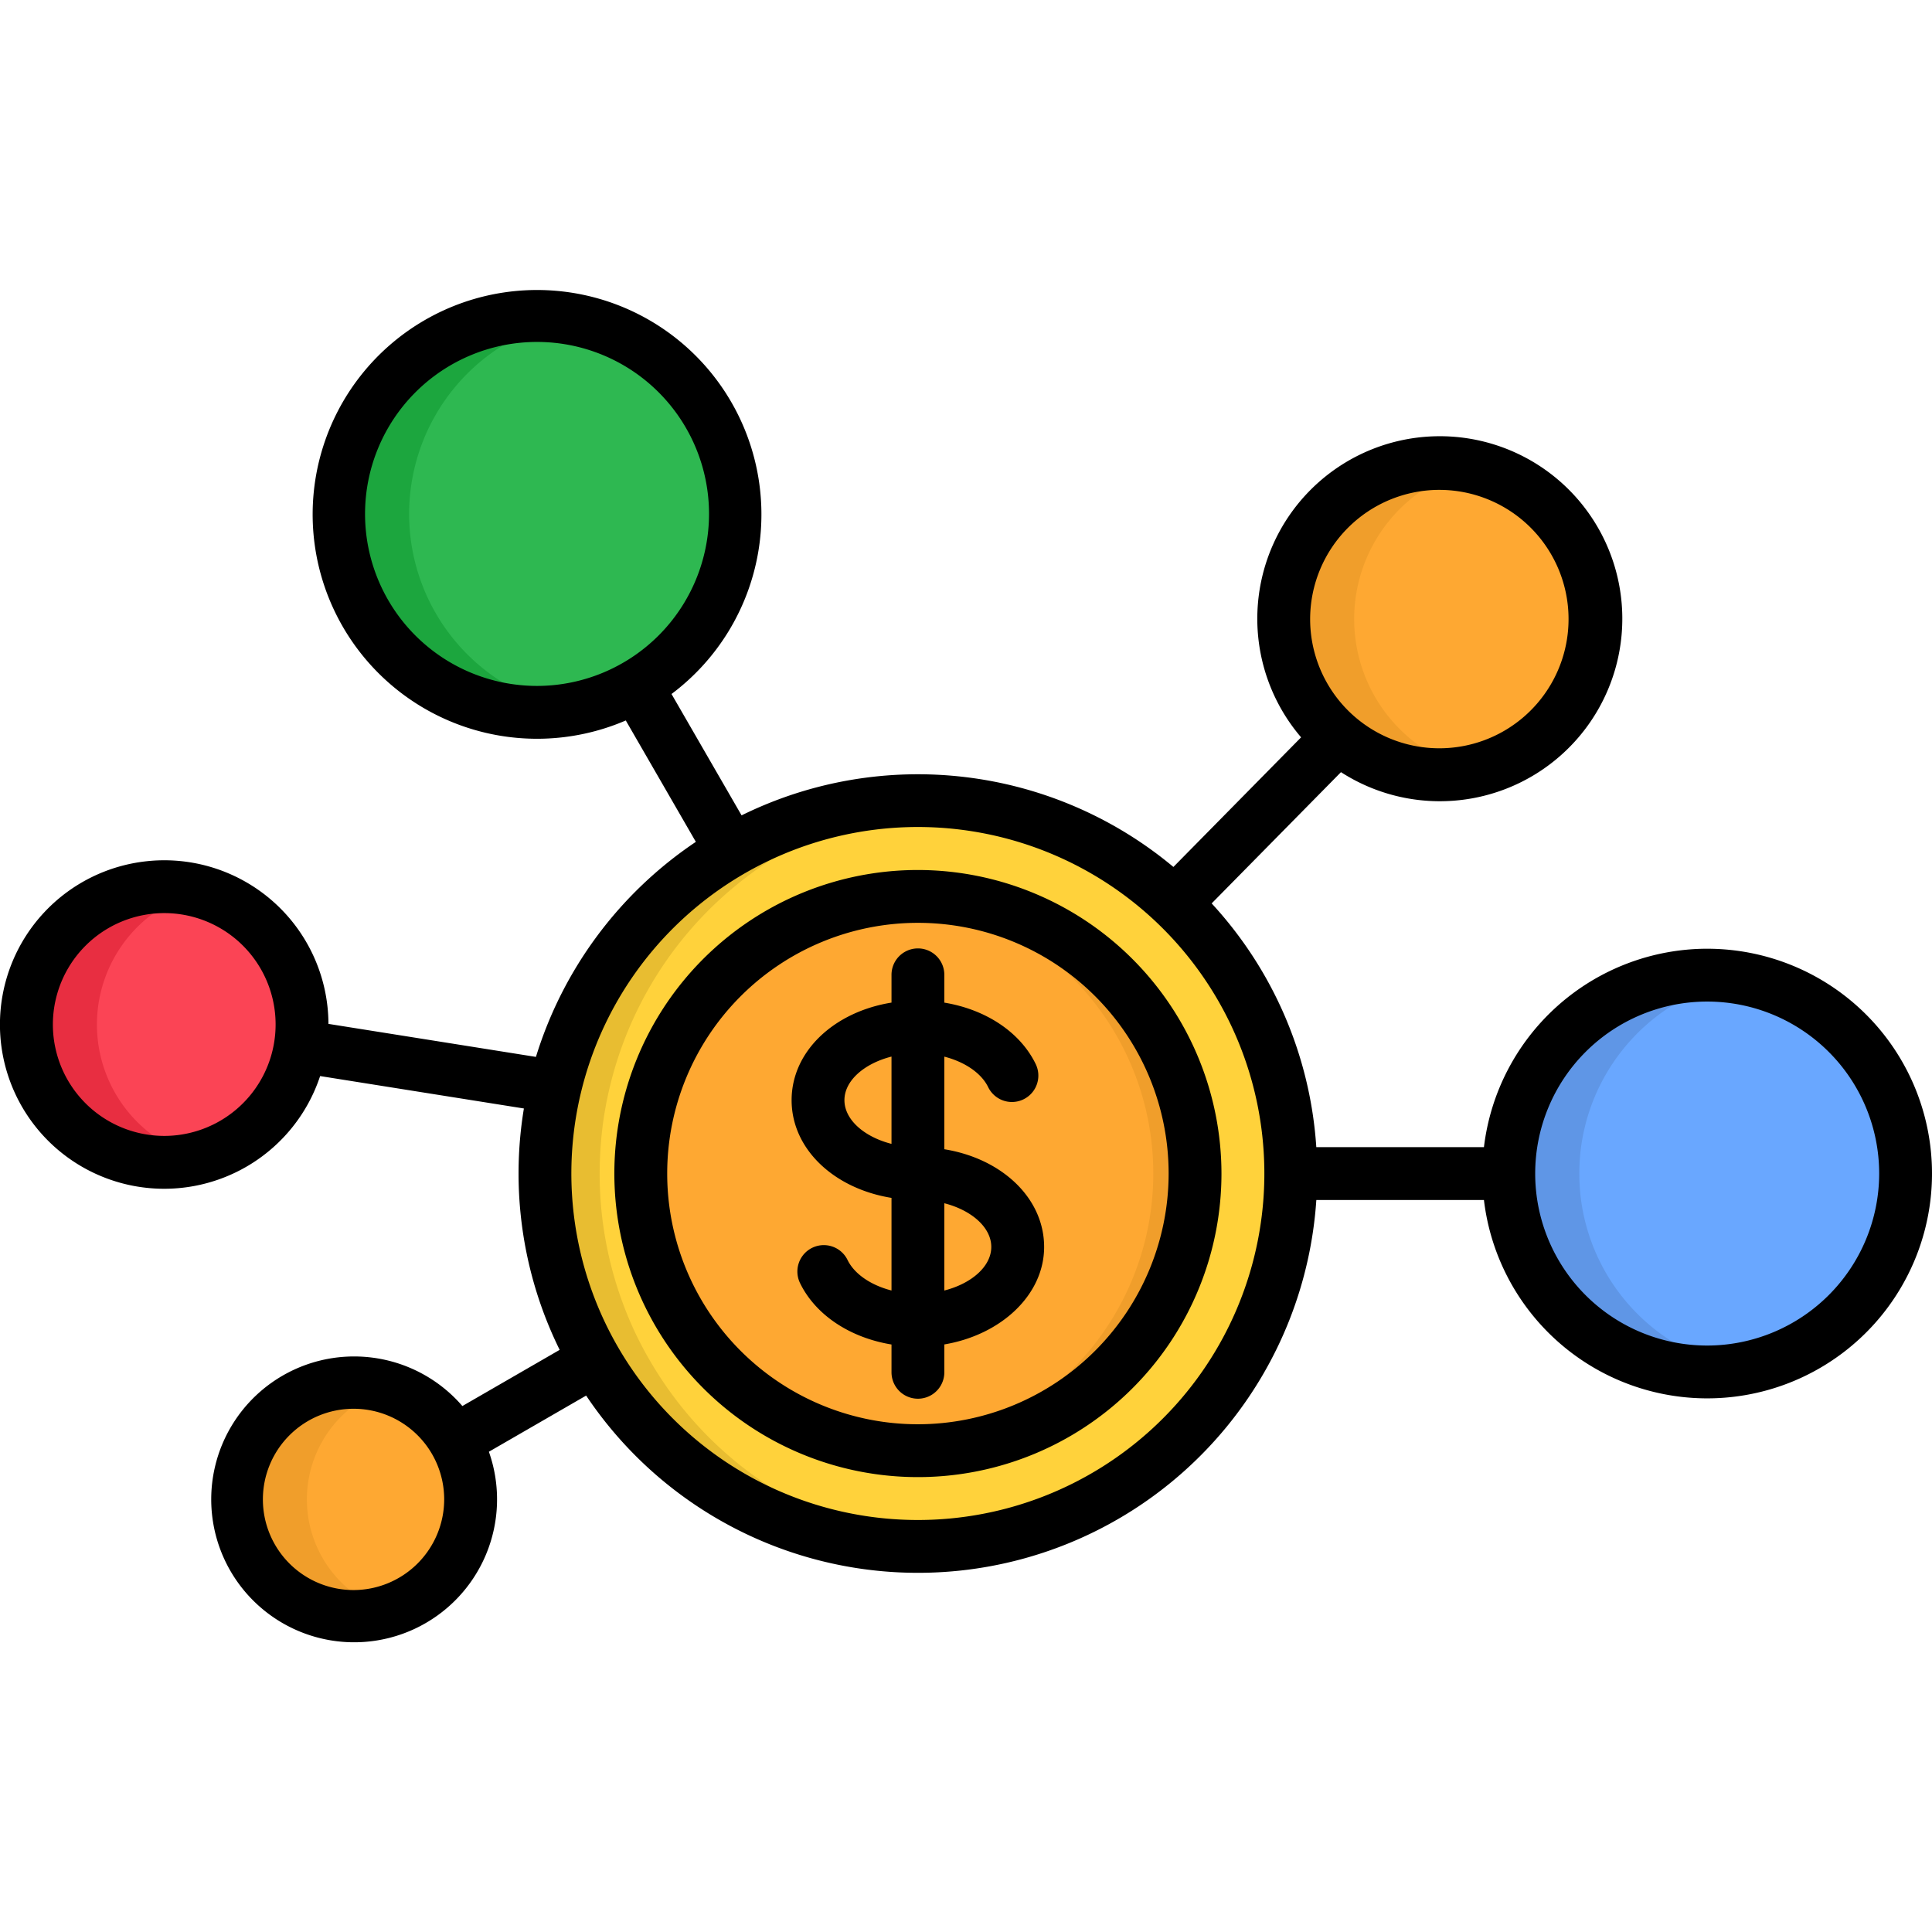<svg id="Layer_1" viewBox="0 0 512 512" xmlns="http://www.w3.org/2000/svg" data-name="Layer 1"><g fill-rule="evenodd"><path d="m39.718 235.18a36.524 36.524 0 1 1 -32.518 40.11 36.538 36.538 0 0 1 32.514-40.11z" fill="#fb4455"/><path d="m452.414 363.589a52.583 52.583 0 1 0 -52.583-52.583 52.674 52.674 0 0 0 52.583 52.583z" fill="#69a7ff"/><path d="m93.661 428.389a31.025 31.025 0 1 0 -31.039-31.039 31.1 31.1 0 0 0 31.039 31.039z" fill="#fea832"/><path d="m142.3 188.777a52.583 52.583 0 1 0 -52.583-52.583 52.673 52.673 0 0 0 52.583 52.583z" fill="#2eb851"/><path d="m381.406 205.3a41.244 41.244 0 1 0 -41.216-41.244 41.337 41.337 0 0 0 41.216 41.244z" fill="#fea832"/><path d="m243.245 409.822a98.816 98.816 0 1 0 -98.815-98.816 99.007 99.007 0 0 0 98.815 98.816z" fill="#ffd23b"/><path d="m243.245 384.452a73.446 73.446 0 1 0 -73.445-73.446 73.59 73.59 0 0 0 73.445 73.446z" fill="#fea832"/><path d="m25.885 275.29a36.528 36.528 0 0 1 26.986-39.09 36.525 36.525 0 1 0 0 70.611 36.492 36.492 0 0 1 -26.986-31.521z" fill="#e82e41"/><path d="m89.721 136.194a52.583 52.583 0 0 0 52.579 52.583 53.361 53.361 0 0 0 9.354-.823 52.585 52.585 0 0 1 0-103.492 50.8 50.8 0 0 0 -9.354-.851 52.6 52.6 0 0 0 -52.583 52.583z" fill="#1ca63e"/><path d="m381.406 122.843a41.244 41.244 0 0 0 -31.691 67.606 42 42 0 0 0 10.658 9.071 41.063 41.063 0 0 0 21.033 5.782 40.6 40.6 0 0 0 9.354-1.077 41.241 41.241 0 0 1 0-80.334 40.648 40.648 0 0 0 -9.354-1.048z" fill="#f09e2b"/><path d="m452.414 258.424a52.594 52.594 0 0 0 -52.129 45.581 54.215 54.215 0 0 0 0 14 52.594 52.594 0 0 0 52.129 45.581 53.361 53.361 0 0 0 9.354-.822 52.631 52.631 0 0 1 -42.775-44.759 54.334 54.334 0 0 1 0-14 52.631 52.631 0 0 1 42.775-44.759 53.361 53.361 0 0 0 -9.354-.822z" fill="#5f96e6"/><path d="m81.33 397.35a31.041 31.041 0 0 1 21.685-29.594 31.038 31.038 0 1 0 -9.354 60.633 31.793 31.793 0 0 0 9.354-1.417 31.05 31.05 0 0 1 -21.685-29.622z" fill="#f09e2b"/><path d="m162.826 283.425a98.668 98.668 0 0 1 29.566-46.545 102 102 0 0 1 11.168-8.532 98.071 98.071 0 0 1 46.914-15.9q-3.572-.255-7.229-.255a98.27 98.27 0 0 0 -43.257 9.949 102.26 102.26 0 0 0 -12.1 6.974 99.175 99.175 0 0 0 -38.892 52.129 93.31 93.31 0 0 0 -3.259 13.606 99.65 99.65 0 0 0 8.617 59.414 102.112 102.112 0 0 0 7 12.076 98.64 98.64 0 0 0 81.892 43.483q3.657 0 7.229-.255a98.787 98.787 0 0 1 -78.463-49.379 95.405 95.405 0 0 1 -6.095-12.586 98.7 98.7 0 0 1 -7-36.6 102.58 102.58 0 0 1 .963-13.918 100.2 100.2 0 0 1 2.948-13.663z" fill="#e8bd31"/><path d="m292.228 268.685a73.467 73.467 0 0 1 -54.51 115.569c1.814.141 3.656.2 5.527.2a73.453 73.453 0 0 0 73.106-66.444c.227-2.3.34-4.649.34-7s-.113-4.7-.34-7a73.169 73.169 0 0 0 -18-41.528 73.944 73.944 0 0 0 -10.176-9.581 73.169 73.169 0 0 0 -44.93-15.335c-1.871 0-3.713.056-5.527.2a73.455 73.455 0 0 1 54.51 30.926z" fill="#f09e2b"/></g><path d="m452.418 251.422a59.66 59.66 0 0 0 -59.158 52.578h-44.427a105.423 105.423 0 0 0 -27.73-64.588l34.268-34.783a48.366 48.366 0 1 0 -10.567-9.227l-33.84 34.349a105.64 105.64 0 0 0 -114.438-13.671l-18.568-32.163a59.463 59.463 0 1 0 -12.119 7.014l18.569 32.169a106.274 106.274 0 0 0 -42.38 56.989l-54.984-8.749q-.01-2.149-.234-4.333a43.5 43.5 0 0 0 -47.8-38.787 43.525 43.525 0 1 0 45.827 56.949l54 8.59a105.7 105.7 0 0 0 9.479 63.967l-25.781 14.89a37.874 37.874 0 1 0 7.026 12.113l25.774-14.886a105.8 105.8 0 0 0 193.506-51.833h44.419a59.577 59.577 0 1 0 59.158-66.584zm-71.006-121.6a34.241 34.241 0 1 1 -34.212 34.239 34.279 34.279 0 0 1 34.212-34.241zm-239.094 51.955a45.579 45.579 0 1 1 45.582-45.577 45.631 45.631 0 0 1 -45.582 45.577zm-95.713 119.089a29.521 29.521 0 1 1 15.535-52.282 29.533 29.533 0 0 1 -15.535 52.282zm47.072 120.515a24.023 24.023 0 1 1 24.038-24.037 24.063 24.063 0 0 1 -24.038 24.037zm149.58-18.566a91.83 91.83 0 0 1 -89.374-112.968c.028-.1.053-.209.077-.315a91.825 91.825 0 1 1 89.3 113.283zm209.161-46.232a45.579 45.579 0 1 1 45.582-45.583 45.63 45.63 0 0 1 -45.582 45.583zm-202.16-52.023v-24.54c5.4 1.391 9.794 4.336 11.619 8.084a7 7 0 0 0 12.59-6.129c-4.125-8.475-13.247-14.465-24.209-16.268v-7.369a7 7 0 0 0 -14 0v7.362c-15.3 2.475-26.474 12.95-26.474 25.863s11.173 23.413 26.474 25.89v24.543c-5.416-1.39-9.822-4.337-11.647-8.088a7 7 0 0 0 -12.59 6.129c4.126 8.477 13.26 14.468 24.237 16.269v7.367a7 7 0 1 0 14 0v-7.385c15.093-2.549 26.446-13.165 26.446-25.835-.004-12.929-11.162-23.413-26.446-25.893zm-14-1.422c-7.217-1.839-12.472-6.4-12.472-11.579s5.255-9.717 12.472-11.553zm14 38.86v-23.125c7.2 1.842 12.444 6.4 12.444 11.576s-5.243 9.713-12.444 11.551zm-7-111.439a80.445 80.445 0 1 0 80.442 80.441 80.536 80.536 0 0 0 -80.443-80.441zm0 146.886a66.442 66.442 0 1 1 66.442-66.445 66.517 66.517 0 0 1 -66.443 66.445z"/></svg>
